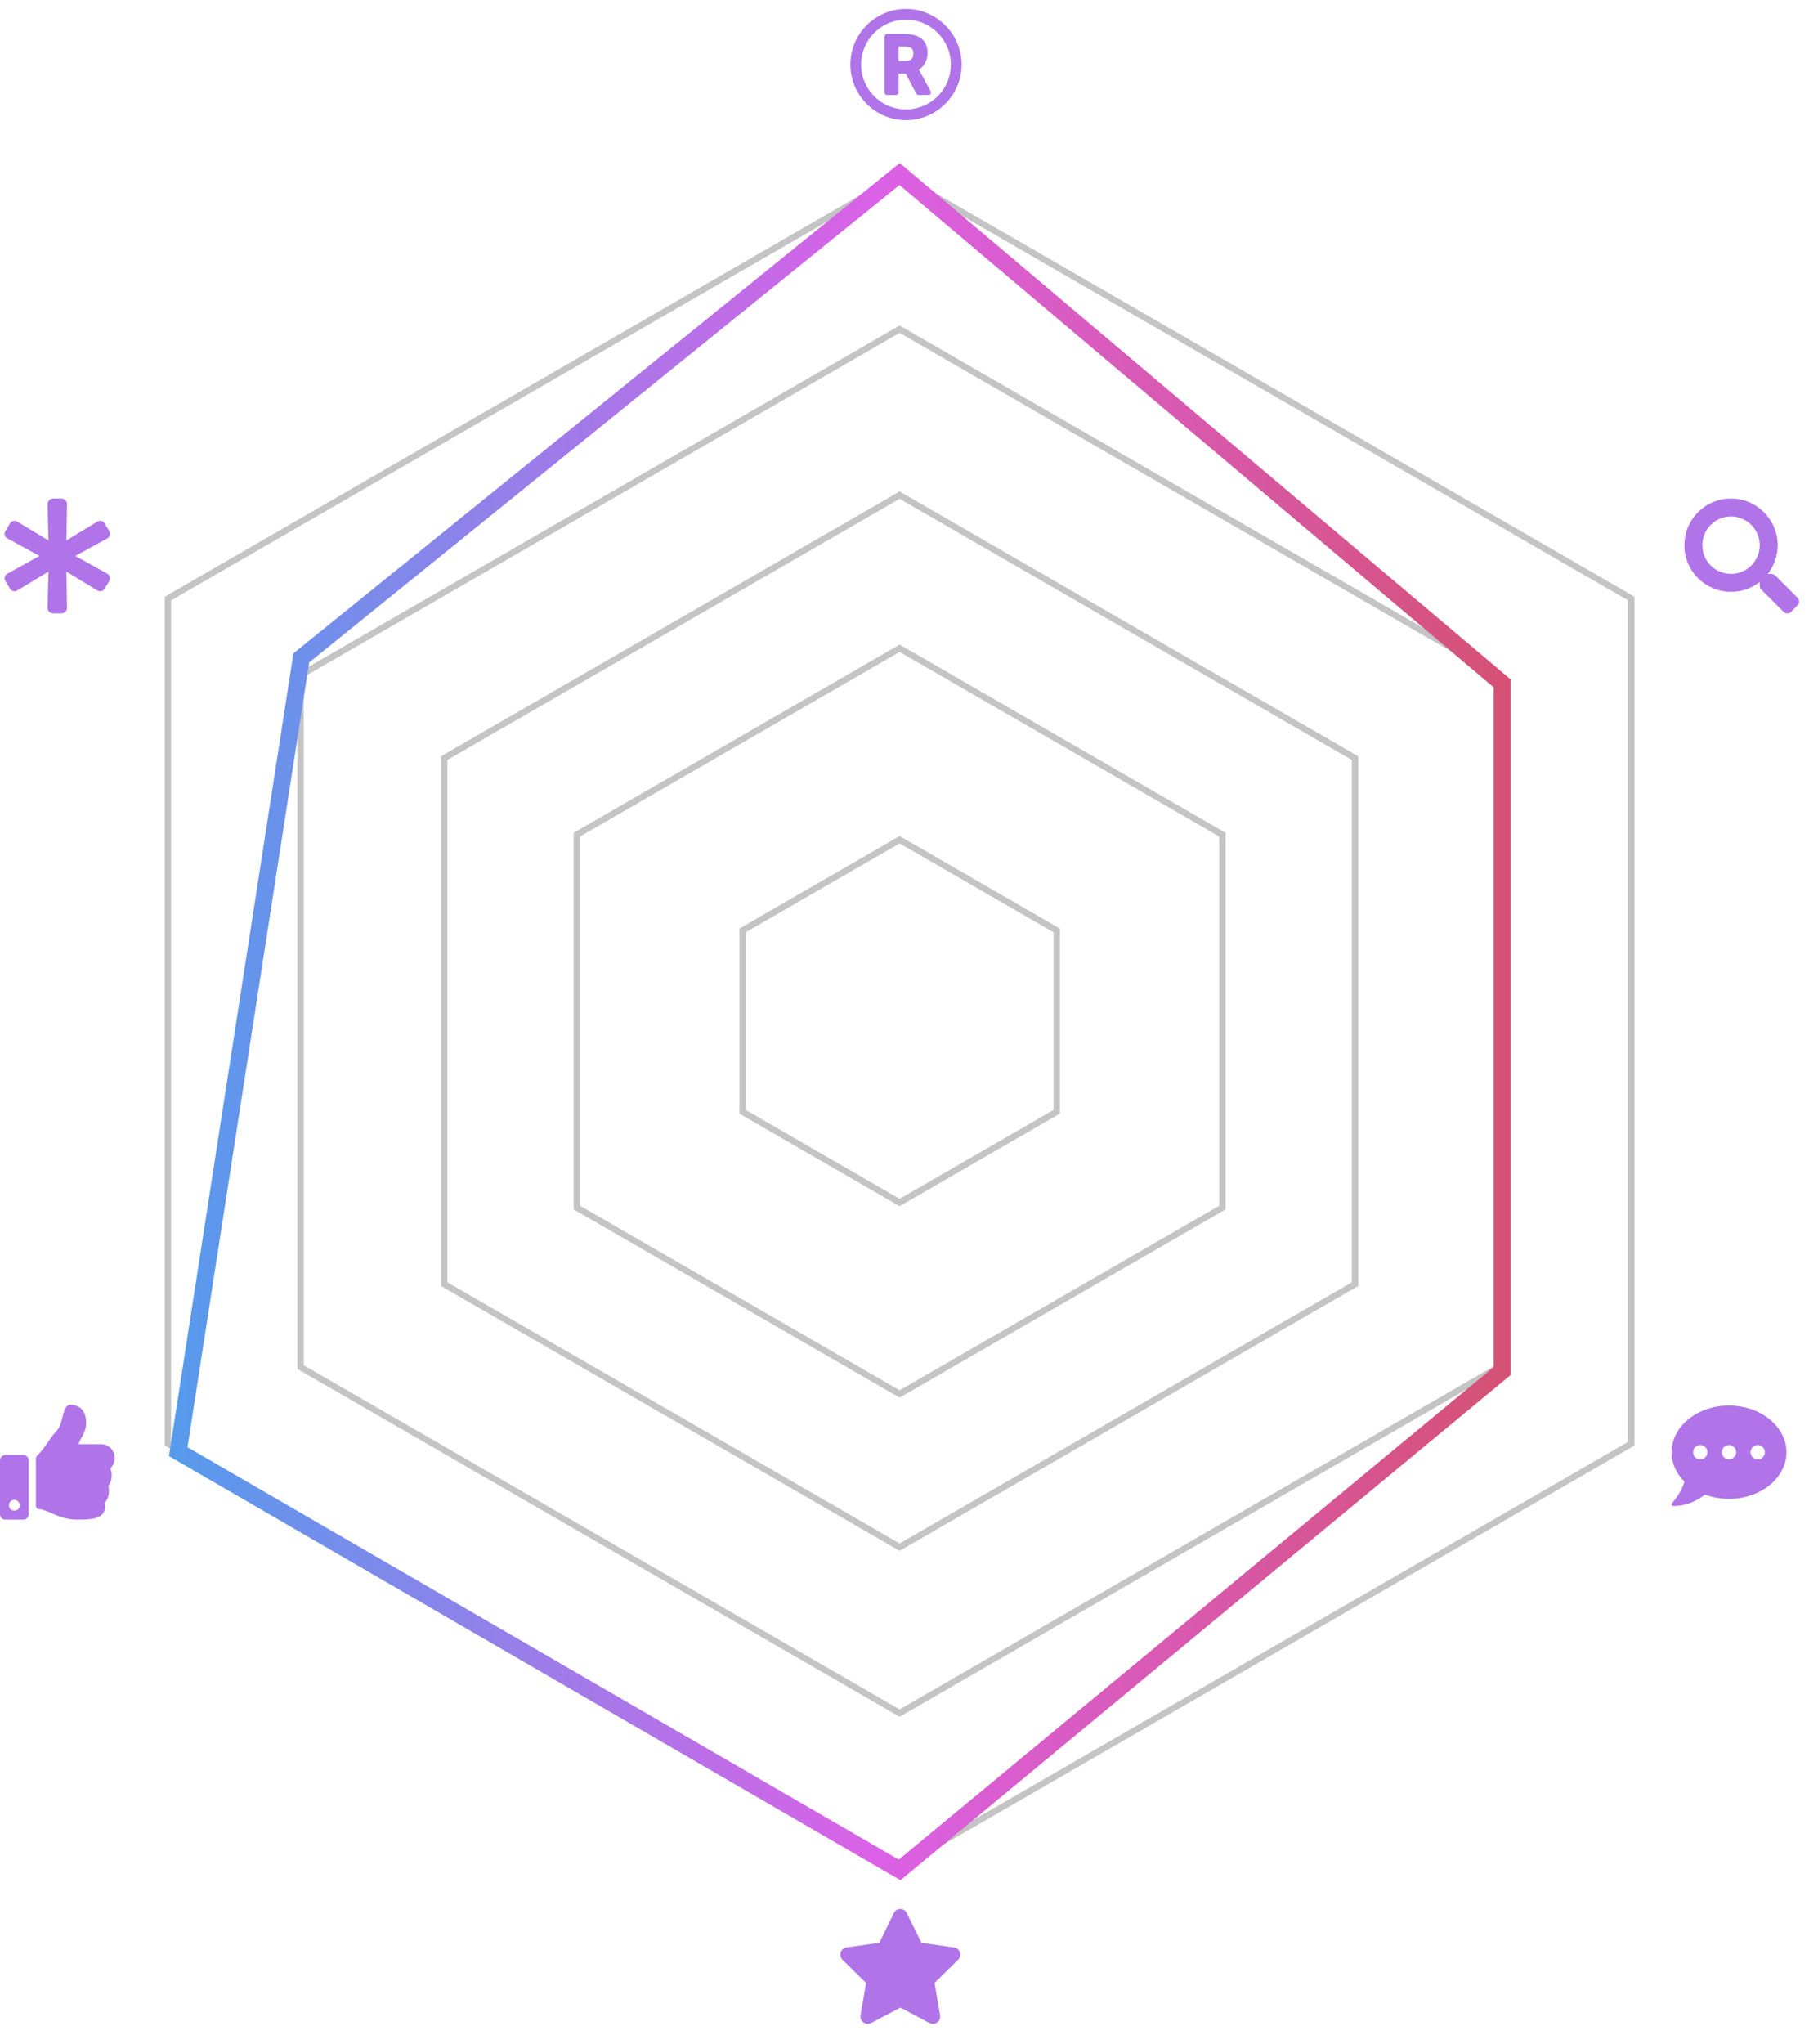 <svg width="185" height="209" viewBox="0 0 185 209" fill="none" xmlns="http://www.w3.org/2000/svg">
<path d="M75.939 95.124L92 85.851L108.061 95.124V113.669L92 122.942L75.939 113.669V95.124Z" stroke="#C4C4C4" stroke-width="0.652"/>
<path d="M58.988 85.337L92 66.277L125.013 85.337V123.457L92 142.517L58.988 123.457V85.337Z" stroke="#C4C4C4" stroke-width="0.652"/>
<path d="M45.425 77.509L92 50.619L138.574 77.509V131.288L92 158.178L45.425 131.288V77.509Z" stroke="#C4C4C4" stroke-width="0.652"/>
<path d="M30.733 69.026L91.999 33.654L153.265 69.026V139.77L91.999 175.142L30.733 139.77V69.026Z" stroke="#C4C4C4" stroke-width="0.652"/>
<path d="M17.172 61.196L92 17.994L166.827 61.196V147.599L92 190.801L17.172 147.599V61.196Z" stroke="#C4C4C4" stroke-width="0.652"/>
<path d="M2.386 148.756H0.551C0.229 148.756 0 149.009 0 149.307V154.812C0 155.133 0.229 155.363 0.551 155.363H2.386C2.684 155.363 2.936 155.133 2.936 154.812V149.307C2.936 149.009 2.684 148.756 2.386 148.756ZM1.468 154.445C1.147 154.445 0.918 154.216 0.918 153.895C0.918 153.596 1.147 153.344 1.468 153.344C1.766 153.344 2.019 153.596 2.019 153.895C2.019 154.216 1.766 154.445 1.468 154.445ZM8.809 145.499C8.809 143.801 7.707 143.618 7.157 143.618C6.675 143.618 6.469 144.535 6.377 144.948C6.239 145.453 6.125 145.958 5.781 146.302C5.047 147.059 4.657 147.999 3.739 148.894C3.693 148.963 3.67 149.031 3.67 149.1V154.009C3.67 154.147 3.785 154.262 3.923 154.284C4.29 154.284 4.771 154.491 5.138 154.652C5.872 154.973 6.767 155.363 7.868 155.363H7.937C8.923 155.363 10.093 155.363 10.552 154.697C10.758 154.422 10.804 154.078 10.69 153.665C11.079 153.275 11.263 152.541 11.079 151.945C11.469 151.417 11.515 150.66 11.286 150.133C11.561 149.857 11.745 149.421 11.722 149.009C11.722 148.297 11.125 147.655 10.368 147.655H8.029C8.212 147.013 8.809 146.462 8.809 145.499Z" fill="#B074E8"/>
<path d="M92.653 0.907C89.51 0.907 86.964 3.476 86.964 6.596C86.964 9.738 89.51 12.285 92.653 12.285C95.772 12.285 98.341 9.738 98.341 6.596C98.341 3.476 95.772 0.907 92.653 0.907ZM92.653 11.184C90.106 11.184 88.065 9.142 88.065 6.596C88.065 4.072 90.106 2.008 92.653 2.008C95.176 2.008 97.24 4.072 97.24 6.596C97.24 9.142 95.176 11.184 92.653 11.184ZM95.176 9.325C93.96 7.1 94.029 7.215 93.96 7.123C94.511 6.802 94.855 6.16 94.855 5.426C94.855 4.233 94.167 3.476 92.538 3.476H90.726C90.565 3.476 90.451 3.614 90.451 3.751V9.44C90.451 9.601 90.565 9.715 90.726 9.715H91.62C91.758 9.715 91.896 9.601 91.896 9.44V7.536H92.63L93.708 9.578C93.754 9.67 93.868 9.715 93.96 9.715H94.924C95.153 9.715 95.268 9.509 95.176 9.325ZM92.653 6.229H91.896V4.761H92.515C93.249 4.761 93.41 5.036 93.41 5.495C93.41 5.976 93.134 6.229 92.653 6.229Z" fill="#B074E8"/>
<path d="M10.965 58.65L7.707 56.838L10.965 55.049C11.24 54.911 11.332 54.567 11.171 54.292L10.712 53.535C10.575 53.26 10.231 53.168 9.955 53.328L6.79 55.255L6.859 51.539C6.859 51.241 6.606 50.966 6.308 50.966H5.414C5.115 50.966 4.863 51.241 4.863 51.539L4.955 55.255L1.766 53.328C1.491 53.168 1.147 53.26 1.009 53.535L0.551 54.292C0.39 54.567 0.482 54.911 0.757 55.049L4.037 56.838L0.757 58.65C0.482 58.788 0.39 59.132 0.551 59.407L1.009 60.164C1.147 60.439 1.491 60.531 1.766 60.37L4.955 58.444L4.863 62.16C4.863 62.458 5.115 62.71 5.414 62.71H6.308C6.606 62.71 6.859 62.458 6.859 62.16L6.79 58.444L9.955 60.37C10.231 60.531 10.575 60.439 10.712 60.164L11.171 59.407C11.332 59.132 11.24 58.788 10.965 58.65Z" fill="#B074E8"/>
<path d="M91.416 195.576L89.925 198.627L86.553 199.108C85.956 199.2 85.727 199.934 86.163 200.37L88.571 202.733L87.998 206.059C87.906 206.655 88.548 207.114 89.076 206.839L92.081 205.256L95.063 206.839C95.591 207.114 96.233 206.655 96.141 206.059L95.568 202.733L97.976 200.37C98.412 199.934 98.183 199.2 97.586 199.108L94.237 198.627L92.723 195.576C92.471 195.048 91.691 195.025 91.416 195.576Z" fill="#B074E8"/>
<path d="M176.823 143.7C173.565 143.7 170.95 145.856 170.95 148.471C170.95 149.618 171.432 150.65 172.258 151.476C171.96 152.646 170.996 153.655 170.996 153.678C170.95 153.724 170.927 153.816 170.95 153.884C170.996 153.953 171.042 153.976 171.134 153.976C172.648 153.976 173.795 153.265 174.345 152.806C175.102 153.082 175.928 153.242 176.823 153.242C180.057 153.242 182.695 151.109 182.695 148.471C182.695 145.856 180.057 143.7 176.823 143.7ZM173.886 149.205C173.473 149.205 173.152 148.884 173.152 148.471C173.152 148.081 173.473 147.737 173.886 147.737C174.276 147.737 174.62 148.081 174.62 148.471C174.62 148.884 174.276 149.205 173.886 149.205ZM176.823 149.205C176.41 149.205 176.088 148.884 176.088 148.471C176.088 148.081 176.41 147.737 176.823 147.737C177.212 147.737 177.557 148.081 177.557 148.471C177.557 148.884 177.212 149.205 176.823 149.205ZM179.759 149.205C179.346 149.205 179.025 148.884 179.025 148.471C179.025 148.081 179.346 147.737 179.759 147.737C180.149 147.737 180.493 148.081 180.493 148.471C180.493 148.884 180.149 149.205 179.759 149.205Z" fill="#B074E8"/>
<path d="M183.84 61.127L181.546 58.834C181.431 58.742 181.294 58.673 181.156 58.673H180.789C181.408 57.87 181.798 56.861 181.798 55.737C181.798 53.122 179.642 50.966 177.027 50.966C174.389 50.966 172.256 53.122 172.256 55.737C172.256 58.375 174.389 60.508 177.027 60.508C178.128 60.508 179.138 60.141 179.963 59.499V59.889C179.963 60.026 180.009 60.164 180.124 60.279L182.395 62.55C182.624 62.779 182.968 62.779 183.175 62.55L183.817 61.907C184.046 61.701 184.046 61.357 183.84 61.127ZM177.027 58.673C175.398 58.673 174.091 57.365 174.091 55.737C174.091 54.131 175.398 52.801 177.027 52.801C178.633 52.801 179.963 54.131 179.963 55.737C179.963 57.365 178.633 58.673 177.027 58.673Z" fill="#B074E8"/>
<path d="M18.227 148.416L92 191.178L153.623 140.17V69.868L92 17.793L30.811 67.265L18.227 148.416Z" stroke="url(#paint0_linear_1691_3897)" stroke-width="1.736"/>
<defs>
<linearGradient id="paint0_linear_1691_3897" x1="18.224" y1="104.485" x2="153.619" y2="104.485" gradientUnits="userSpaceOnUse">
<stop stop-color="#579AEC"/>
<stop offset="0.528" stop-color="#DB61E6"/>
<stop offset="1" stop-color="#D55175"/>
</linearGradient>
</defs>
</svg>
